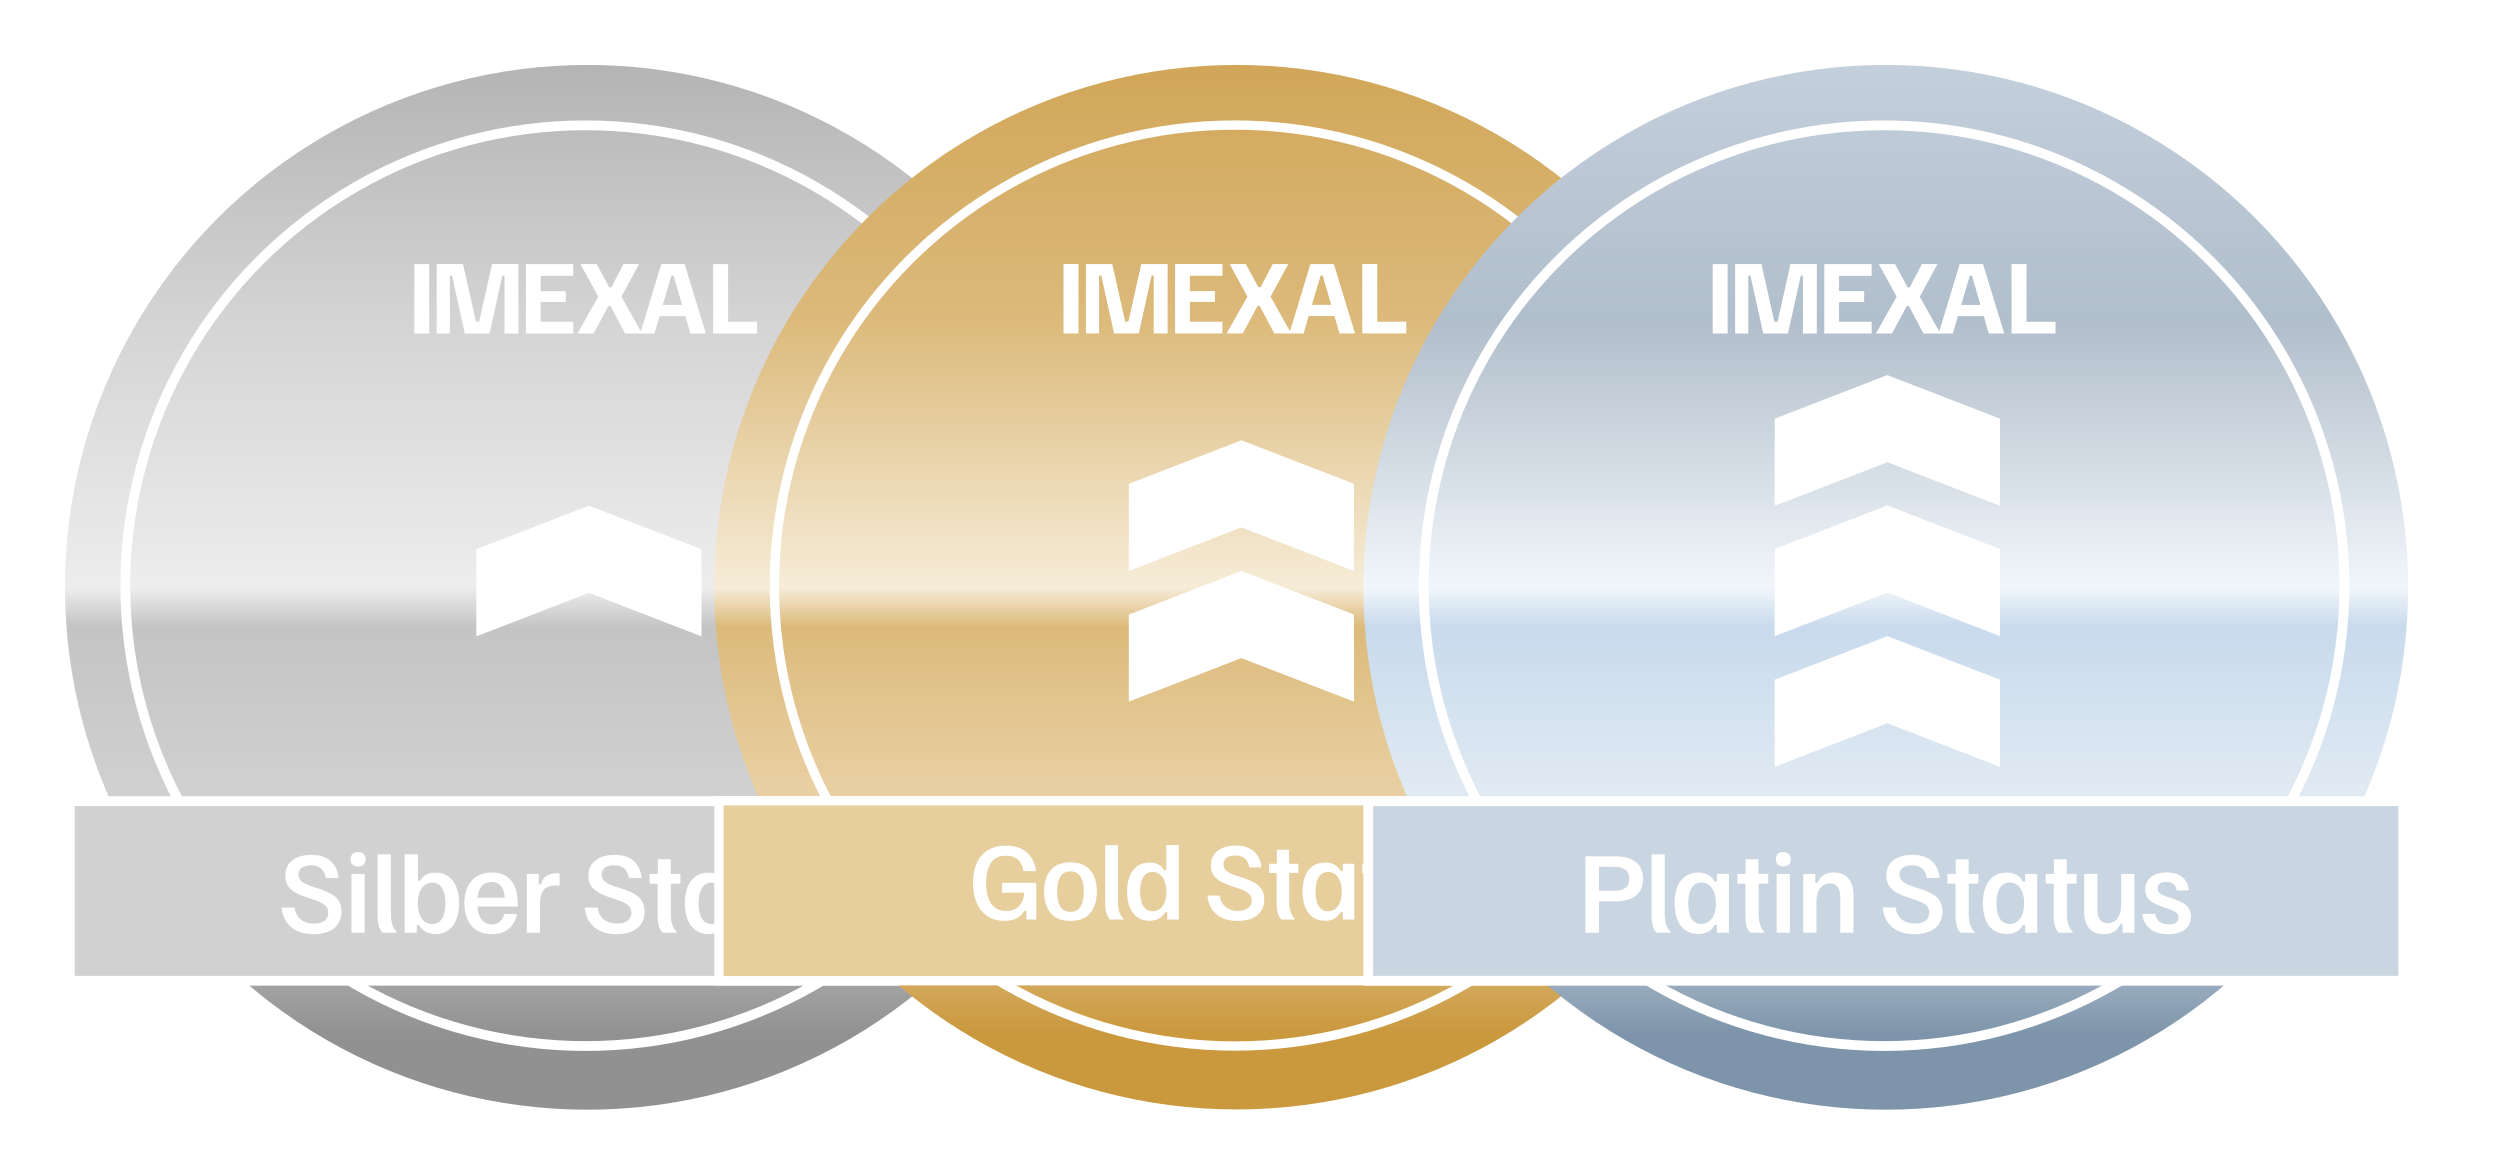 <svg width="385" height="181" viewBox="0 0 385 181" fill="none" xmlns="http://www.w3.org/2000/svg">
<g filter="url(#filter0_d_613_390)">
<circle cx="94.447" cy="90.447" r="80.447" fill="url(#paint0_linear_613_390)"/>
<circle cx="94.195" cy="90.196" r="70.894" stroke="white" stroke-width="1.508"/>
<rect x="14.754" y="123.38" width="159.385" height="27.654" fill="#D1D1D1" stroke="white" stroke-width="1.508"/>
<path d="M52.291 143.863C51.446 143.863 50.722 143.747 50.119 143.516C49.515 143.285 49.017 142.978 48.625 142.596C48.233 142.204 47.937 141.761 47.735 141.269C47.534 140.776 47.419 140.273 47.388 139.76H49.38C49.41 140.162 49.535 140.555 49.757 140.937C49.978 141.319 50.305 141.631 50.737 141.872C51.169 142.113 51.712 142.234 52.366 142.234C53.07 142.234 53.608 142.083 53.98 141.781C54.362 141.48 54.553 141.072 54.553 140.56C54.553 140.067 54.377 139.68 54.025 139.398C53.683 139.107 53.241 138.87 52.698 138.689L51.28 138.222C50.717 138.031 50.179 137.804 49.666 137.543C49.163 137.281 48.746 136.94 48.414 136.517C48.092 136.085 47.931 135.527 47.931 134.843C47.931 134.159 48.097 133.581 48.429 133.108C48.771 132.636 49.244 132.274 49.847 132.022C50.45 131.771 51.144 131.645 51.929 131.645C52.914 131.645 53.703 131.816 54.297 132.158C54.9 132.5 55.343 132.937 55.624 133.47C55.916 134.003 56.087 134.576 56.137 135.19H54.146C54.116 134.868 54.02 134.561 53.859 134.27C53.709 133.968 53.472 133.727 53.15 133.546C52.829 133.355 52.396 133.259 51.853 133.259C51.25 133.259 50.782 133.39 50.45 133.651C50.129 133.913 49.968 134.255 49.968 134.677C49.968 135.15 50.149 135.522 50.511 135.793C50.873 136.055 51.325 136.276 51.868 136.457L53.301 136.924C53.864 137.105 54.392 137.332 54.885 137.603C55.388 137.865 55.795 138.217 56.107 138.659C56.429 139.091 56.59 139.67 56.59 140.394C56.59 141.48 56.207 142.329 55.443 142.943C54.679 143.556 53.628 143.863 52.291 143.863ZM58.117 143.637V134.586H60.153V143.637H58.117ZM59.142 133.44C58.77 133.44 58.484 133.34 58.282 133.138C58.081 132.927 57.981 132.656 57.981 132.324C57.981 131.992 58.081 131.726 58.282 131.524C58.484 131.313 58.77 131.208 59.142 131.208C59.524 131.208 59.811 131.313 60.002 131.524C60.203 131.726 60.304 131.992 60.304 132.324C60.304 132.656 60.203 132.927 60.002 133.138C59.811 133.34 59.524 133.44 59.142 133.44ZM62.903 143.637C62.651 143.335 62.46 142.988 62.33 142.596C62.209 142.204 62.149 141.651 62.149 140.937V131.57H64.2V140.695C64.2 141.48 64.285 142.083 64.456 142.505C64.627 142.918 64.849 143.265 65.12 143.546V143.637H62.903ZM71.07 143.833C70.387 143.833 69.839 143.697 69.426 143.426C69.024 143.154 68.727 142.832 68.536 142.46H68.174V143.637H66.319V131.57H68.355V135.627H68.717C68.928 135.245 69.225 134.943 69.607 134.722C69.989 134.501 70.482 134.39 71.085 134.39C71.87 134.39 72.528 134.586 73.061 134.979C73.605 135.371 74.012 135.919 74.283 136.623C74.565 137.327 74.706 138.151 74.706 139.096C74.706 140.032 74.565 140.856 74.283 141.57C74.012 142.284 73.605 142.842 73.061 143.245C72.528 143.637 71.865 143.833 71.07 143.833ZM70.573 142.294C71.216 142.294 71.714 142.023 72.066 141.48C72.418 140.937 72.594 140.147 72.594 139.112C72.594 138.076 72.418 137.286 72.066 136.743C71.714 136.2 71.216 135.929 70.573 135.929C69.889 135.929 69.346 136.221 68.944 136.804C68.541 137.377 68.34 138.146 68.34 139.112C68.34 140.077 68.541 140.851 68.944 141.434C69.346 142.008 69.889 142.294 70.573 142.294ZM79.759 143.863C78.381 143.863 77.33 143.436 76.606 142.581C75.882 141.716 75.52 140.555 75.52 139.096C75.52 138.131 75.681 137.296 76.003 136.593C76.325 135.889 76.797 135.341 77.421 134.948C78.054 134.556 78.823 134.36 79.728 134.36C81.026 134.36 82.016 134.767 82.7 135.582C83.384 136.386 83.726 137.568 83.726 139.127V139.609H77.511C77.561 140.434 77.773 141.098 78.145 141.6C78.527 142.103 79.065 142.355 79.759 142.355C80.282 142.355 80.699 142.204 81.011 141.902C81.332 141.6 81.554 141.213 81.674 140.741H83.62C83.51 141.324 83.298 141.852 82.987 142.324C82.685 142.787 82.268 143.159 81.735 143.441C81.202 143.722 80.543 143.863 79.759 143.863ZM77.526 138.252H81.735C81.695 137.478 81.498 136.879 81.146 136.457C80.805 136.034 80.327 135.823 79.713 135.823C79.08 135.823 78.577 136.029 78.205 136.442C77.833 136.854 77.607 137.457 77.526 138.252ZM85.127 143.637V134.586H86.968V136.185H87.33C87.39 135.914 87.501 135.647 87.661 135.386C87.822 135.124 88.069 134.913 88.401 134.752C88.742 134.581 89.205 134.496 89.788 134.496H90.18V136.366H89.622C88.748 136.366 88.119 136.593 87.737 137.045C87.355 137.498 87.164 138.186 87.164 139.112V143.637H85.127ZM98.968 143.863C98.123 143.863 97.399 143.747 96.795 143.516C96.192 143.285 95.694 142.978 95.302 142.596C94.91 142.204 94.613 141.761 94.412 141.269C94.211 140.776 94.095 140.273 94.065 139.76H96.056C96.087 140.162 96.212 140.555 96.433 140.937C96.655 141.319 96.981 141.631 97.414 141.872C97.846 142.113 98.389 142.234 99.043 142.234C99.747 142.234 100.285 142.083 100.657 141.781C101.039 141.48 101.23 141.072 101.23 140.56C101.23 140.067 101.054 139.68 100.702 139.398C100.36 139.107 99.918 138.87 99.375 138.689L97.957 138.222C97.394 138.031 96.856 137.804 96.343 137.543C95.84 137.281 95.423 136.94 95.091 136.517C94.769 136.085 94.608 135.527 94.608 134.843C94.608 134.159 94.774 133.581 95.106 133.108C95.448 132.636 95.921 132.274 96.524 132.022C97.127 131.771 97.821 131.645 98.605 131.645C99.591 131.645 100.38 131.816 100.974 132.158C101.577 132.5 102.019 132.937 102.301 133.47C102.593 134.003 102.764 134.576 102.814 135.19H100.823C100.793 134.868 100.697 134.561 100.536 134.27C100.385 133.968 100.149 133.727 99.827 133.546C99.505 133.355 99.073 133.259 98.53 133.259C97.927 133.259 97.459 133.39 97.127 133.651C96.805 133.913 96.645 134.255 96.645 134.677C96.645 135.15 96.826 135.522 97.188 135.793C97.55 136.055 98.002 136.276 98.545 136.457L99.978 136.924C100.541 137.105 101.069 137.332 101.562 137.603C102.065 137.865 102.472 138.217 102.784 138.659C103.105 139.091 103.266 139.67 103.266 140.394C103.266 141.48 102.884 142.329 102.12 142.943C101.356 143.556 100.305 143.863 98.968 143.863ZM106.03 143.637C105.799 143.365 105.613 143.038 105.472 142.656C105.341 142.274 105.276 141.701 105.276 140.937V136.08H104.039V134.586H105.306V132.324H107.297V134.586H108.791V136.08H107.312V140.68C107.312 141.485 107.398 142.098 107.569 142.521C107.75 142.933 107.966 143.275 108.217 143.546V143.637H106.03ZM113.135 143.833C112.33 143.833 111.656 143.637 111.113 143.245C110.57 142.842 110.158 142.284 109.877 141.57C109.605 140.856 109.469 140.032 109.469 139.096C109.469 138.151 109.605 137.327 109.877 136.623C110.158 135.919 110.57 135.371 111.113 134.979C111.667 134.586 112.345 134.39 113.15 134.39C113.803 134.39 114.331 134.521 114.734 134.783C115.146 135.044 115.448 135.371 115.639 135.763H116.001V134.586H117.856V143.637H116.001V142.46H115.639C115.448 142.832 115.146 143.154 114.734 143.426C114.331 143.697 113.798 143.833 113.135 143.833ZM113.602 142.294C114.286 142.294 114.829 142.008 115.231 141.434C115.634 140.851 115.835 140.077 115.835 139.112C115.835 138.146 115.634 137.377 115.231 136.804C114.829 136.221 114.286 135.929 113.602 135.929C112.959 135.929 112.461 136.2 112.109 136.743C111.757 137.286 111.581 138.076 111.581 139.112C111.581 140.147 111.757 140.937 112.109 141.48C112.461 142.023 112.959 142.294 113.602 142.294ZM121.144 143.637C120.913 143.365 120.727 143.038 120.586 142.656C120.455 142.274 120.39 141.701 120.39 140.937V136.08H119.153V134.586H120.42V132.324H122.411V134.586H123.905V136.08H122.426V140.68C122.426 141.485 122.512 142.098 122.683 142.521C122.864 142.933 123.08 143.275 123.331 143.546V143.637H121.144ZM128.113 143.863C127.077 143.863 126.313 143.541 125.82 142.898C125.327 142.254 125.081 141.409 125.081 140.364V134.586H127.117V139.986C127.117 140.68 127.243 141.218 127.494 141.6C127.746 141.983 128.143 142.174 128.686 142.174C129.36 142.174 129.878 141.912 130.24 141.389C130.602 140.866 130.783 140.228 130.783 139.474V134.586H132.819V143.637H130.994V142.279H130.632C130.471 142.752 130.184 143.134 129.772 143.426C129.36 143.717 128.807 143.863 128.113 143.863ZM138.03 143.863C137.105 143.863 136.355 143.712 135.782 143.41C135.219 143.099 134.797 142.702 134.515 142.219C134.244 141.736 134.093 141.243 134.063 140.741H136.024C136.064 141.022 136.164 141.289 136.325 141.54C136.496 141.791 136.728 141.993 137.019 142.143C137.311 142.294 137.678 142.37 138.12 142.37C138.623 142.37 139 142.274 139.252 142.083C139.503 141.882 139.629 141.621 139.629 141.299C139.629 141.027 139.523 140.796 139.312 140.605C139.101 140.404 138.769 140.223 138.316 140.062L137.23 139.7C136.728 139.519 136.265 139.323 135.843 139.112C135.43 138.89 135.099 138.614 134.847 138.282C134.606 137.94 134.485 137.508 134.485 136.985C134.485 136.2 134.777 135.567 135.36 135.084C135.943 134.602 136.758 134.36 137.804 134.36C138.558 134.36 139.176 134.486 139.659 134.737C140.152 134.979 140.524 135.31 140.775 135.733C141.026 136.145 141.172 136.608 141.212 137.121H139.327C139.277 136.748 139.121 136.437 138.859 136.185C138.608 135.934 138.231 135.808 137.728 135.808C137.296 135.808 136.964 135.899 136.733 136.08C136.511 136.261 136.401 136.502 136.401 136.804C136.401 137.105 136.511 137.357 136.733 137.558C136.964 137.749 137.311 137.925 137.773 138.086L138.844 138.433C139.347 138.604 139.805 138.8 140.217 139.021C140.629 139.232 140.951 139.509 141.182 139.851C141.424 140.183 141.544 140.61 141.544 141.133C141.544 141.947 141.243 142.606 140.639 143.109C140.046 143.612 139.176 143.863 138.03 143.863Z" fill="white"/>
<path d="M112.036 84.584V98.003L94.692 91.296L77.352 98.003V84.584L94.692 77.877L112.036 84.584Z" fill="white"/>
<path d="M70.102 40.671H67.799V51.362H70.102V40.671Z" fill="white"/>
<path d="M73.28 51.362H71.252V40.671H75.309L77.296 49.552H77.789L79.777 40.671H83.834V51.362H81.696V42.453H81.363L79.393 51.362H75.583L73.612 42.453H73.28V51.362Z" fill="white"/>
<path d="M92.278 51.362H84.986V40.671H92.278V42.48H87.261V44.837H91.126V46.509H87.261V49.552H92.278V51.362Z" fill="white"/>
<path d="M102.817 51.281V51.362H100.268L98.02 47.126H97.691L95.416 51.362H92.977V51.281L96.129 45.687L93.43 40.753V40.671H95.882L97.814 44.248H98.143L100.022 40.671H102.379V40.753L99.692 45.687L102.551 50.804L102.817 51.281Z" fill="white"/>
<path d="M109.437 40.671H105.835L102.628 51.239L102.58 51.361H104.781L105.563 48.688H109.537L110.318 51.361H112.678V51.279L109.437 40.671ZM106.065 46.962L107.395 42.453H107.726L109.043 46.962H106.065Z" fill="white"/>
<path d="M120.593 51.362H113.822V40.671H116.125V49.552H120.593V51.362Z" fill="white"/>
</g>
<g filter="url(#filter1_d_613_390)">
<circle cx="194.425" cy="90.427" r="80.427" fill="url(#paint1_linear_613_390)"/>
<circle cx="194.173" cy="90.175" r="70.914" stroke="white" stroke-width="1.433"/>
<rect x="114.715" y="123.313" width="159.421" height="27.722" fill="#E6CE9D" stroke="white" stroke-width="1.433"/>
<path d="M158.668 141.809C157.627 141.809 156.748 141.565 156.032 141.078C155.315 140.591 154.771 139.908 154.398 139.029C154.026 138.15 153.839 137.138 153.839 135.991C153.839 134.826 154.026 133.813 154.398 132.953C154.78 132.084 155.349 131.415 156.103 130.947C156.868 130.47 157.813 130.231 158.941 130.231C159.877 130.231 160.67 130.393 161.319 130.718C161.969 131.043 162.48 131.501 162.853 132.094C163.225 132.676 163.464 133.364 163.569 134.157H161.62C161.506 133.393 161.219 132.805 160.761 132.394C160.302 131.984 159.681 131.778 158.898 131.778C157.866 131.778 157.102 132.151 156.605 132.896C156.108 133.641 155.86 134.673 155.86 135.991C155.86 137.357 156.123 138.418 156.648 139.172C157.173 139.918 157.942 140.29 158.955 140.29C159.805 140.29 160.464 140.042 160.932 139.545C161.41 139.039 161.673 138.346 161.721 137.467H158.324V135.948H163.583V141.608H162.065V140.276H161.721C161.52 140.687 161.181 141.045 160.703 141.35C160.235 141.656 159.557 141.809 158.668 141.809ZM168.845 141.823C167.488 141.823 166.471 141.417 165.792 140.605C165.124 139.784 164.789 138.685 164.789 137.31C164.789 135.934 165.124 134.84 165.792 134.028C166.471 133.206 167.488 132.796 168.845 132.796C170.22 132.796 171.242 133.206 171.911 134.028C172.58 134.84 172.914 135.934 172.914 137.31C172.914 138.685 172.58 139.784 171.911 140.605C171.242 141.417 170.22 141.823 168.845 141.823ZM168.859 140.419C169.566 140.419 170.082 140.152 170.407 139.617C170.741 139.072 170.908 138.303 170.908 137.31C170.908 136.316 170.741 135.552 170.407 135.017C170.082 134.472 169.566 134.2 168.859 134.2C168.143 134.2 167.617 134.472 167.283 135.017C166.958 135.552 166.796 136.316 166.796 137.31C166.796 138.303 166.958 139.072 167.283 139.617C167.617 140.152 168.143 140.419 168.859 140.419ZM174.928 141.608C174.689 141.322 174.508 140.992 174.384 140.62C174.269 140.247 174.212 139.722 174.212 139.043V130.145H176.16V138.814C176.16 139.559 176.242 140.132 176.404 140.534C176.566 140.925 176.777 141.255 177.034 141.522V141.608H174.928ZM181.025 141.795C180.27 141.795 179.635 141.608 179.119 141.236C178.613 140.854 178.226 140.324 177.959 139.645C177.701 138.967 177.572 138.184 177.572 137.295C177.572 136.397 177.701 135.614 177.959 134.945C178.226 134.276 178.613 133.756 179.119 133.383C179.635 133.011 180.266 132.824 181.011 132.824C181.584 132.824 182.052 132.929 182.415 133.14C182.778 133.35 183.06 133.636 183.26 133.999H183.604V130.145H185.539V141.608H183.776V140.491H183.432C183.251 140.844 182.964 141.15 182.573 141.408C182.191 141.666 181.675 141.795 181.025 141.795ZM181.498 140.333C182.148 140.333 182.663 140.061 183.046 139.516C183.428 138.962 183.619 138.227 183.619 137.31C183.619 136.392 183.428 135.662 183.046 135.117C182.663 134.563 182.148 134.286 181.498 134.286C180.887 134.286 180.414 134.544 180.079 135.06C179.745 135.576 179.578 136.326 179.578 137.31C179.578 138.293 179.745 139.043 180.079 139.559C180.414 140.075 180.887 140.333 181.498 140.333ZM194.613 141.823C193.81 141.823 193.123 141.713 192.549 141.494C191.976 141.274 191.503 140.983 191.131 140.62C190.758 140.247 190.476 139.827 190.285 139.359C190.094 138.891 189.984 138.413 189.956 137.926H191.847C191.876 138.308 191.995 138.68 192.206 139.043C192.416 139.406 192.726 139.703 193.137 139.932C193.548 140.161 194.064 140.276 194.685 140.276C195.353 140.276 195.864 140.132 196.218 139.846C196.581 139.559 196.762 139.172 196.762 138.685C196.762 138.217 196.595 137.849 196.261 137.582C195.936 137.305 195.516 137.08 195 136.908L193.653 136.464C193.118 136.283 192.607 136.068 192.12 135.819C191.642 135.571 191.245 135.246 190.93 134.845C190.624 134.434 190.472 133.904 190.472 133.254C190.472 132.605 190.629 132.055 190.945 131.606C191.269 131.157 191.718 130.813 192.291 130.575C192.865 130.336 193.524 130.216 194.269 130.216C195.205 130.216 195.955 130.379 196.519 130.704C197.092 131.028 197.512 131.444 197.78 131.95C198.057 132.457 198.219 133.001 198.267 133.584H196.375C196.347 133.278 196.256 132.987 196.103 132.71C195.96 132.423 195.735 132.194 195.43 132.022C195.124 131.84 194.713 131.75 194.197 131.75C193.624 131.75 193.18 131.874 192.865 132.122C192.559 132.371 192.406 132.695 192.406 133.097C192.406 133.546 192.578 133.899 192.922 134.157C193.266 134.405 193.696 134.616 194.212 134.788L195.573 135.232C196.108 135.404 196.609 135.619 197.078 135.877C197.555 136.125 197.942 136.459 198.238 136.88C198.544 137.29 198.697 137.84 198.697 138.528C198.697 139.559 198.334 140.366 197.608 140.949C196.882 141.532 195.883 141.823 194.613 141.823ZM201.322 141.608C201.103 141.35 200.926 141.04 200.792 140.677C200.668 140.314 200.606 139.769 200.606 139.043V134.429H199.431V133.011H200.635V130.861H202.526V133.011H203.945V134.429H202.541V138.8C202.541 139.564 202.622 140.147 202.784 140.548C202.956 140.94 203.161 141.264 203.4 141.522V141.608H201.322ZM208.072 141.795C207.307 141.795 206.667 141.608 206.152 141.236C205.636 140.854 205.244 140.324 204.977 139.645C204.719 138.967 204.59 138.184 204.59 137.295C204.59 136.397 204.719 135.614 204.977 134.945C205.244 134.276 205.636 133.756 206.152 133.383C206.677 133.011 207.322 132.824 208.086 132.824C208.707 132.824 209.209 132.949 209.591 133.197C209.982 133.445 210.269 133.756 210.45 134.128H210.794V133.011H212.557V141.608H210.794V140.491H210.45C210.269 140.844 209.982 141.15 209.591 141.408C209.209 141.666 208.702 141.795 208.072 141.795ZM208.516 140.333C209.166 140.333 209.681 140.061 210.064 139.516C210.446 138.962 210.637 138.227 210.637 137.31C210.637 136.392 210.446 135.662 210.064 135.117C209.681 134.563 209.166 134.286 208.516 134.286C207.905 134.286 207.432 134.544 207.097 135.06C206.763 135.576 206.596 136.326 206.596 137.31C206.596 138.293 206.763 139.043 207.097 139.559C207.432 140.075 207.905 140.333 208.516 140.333ZM215.681 141.608C215.461 141.35 215.284 141.04 215.151 140.677C215.026 140.314 214.964 139.769 214.964 139.043V134.429H213.789V133.011H214.993V130.861H216.884V133.011H218.303V134.429H216.899V138.8C216.899 139.564 216.98 140.147 217.142 140.548C217.314 140.94 217.52 141.264 217.759 141.522V141.608H215.681ZM222.301 141.823C221.317 141.823 220.591 141.518 220.123 140.906C219.655 140.295 219.421 139.492 219.421 138.499V133.011H221.355V138.141C221.355 138.8 221.475 139.311 221.714 139.674C221.952 140.037 222.33 140.218 222.846 140.218C223.486 140.218 223.978 139.97 224.322 139.473C224.665 138.977 224.837 138.37 224.837 137.653V133.011H226.772V141.608H225.038V140.319H224.694C224.541 140.768 224.269 141.131 223.877 141.408C223.486 141.685 222.96 141.823 222.301 141.823ZM231.722 141.823C230.843 141.823 230.131 141.68 229.587 141.393C229.052 141.097 228.651 140.72 228.383 140.261C228.125 139.803 227.982 139.335 227.953 138.857H229.816C229.854 139.125 229.95 139.378 230.103 139.617C230.265 139.855 230.485 140.046 230.762 140.19C231.039 140.333 231.388 140.405 231.808 140.405C232.286 140.405 232.644 140.314 232.883 140.132C233.122 139.941 233.241 139.693 233.241 139.387C233.241 139.129 233.141 138.91 232.94 138.728C232.739 138.537 232.424 138.365 231.994 138.212L230.963 137.868C230.485 137.696 230.046 137.51 229.644 137.31C229.253 137.099 228.937 136.837 228.699 136.521C228.469 136.197 228.355 135.786 228.355 135.289C228.355 134.544 228.632 133.942 229.186 133.484C229.74 133.025 230.514 132.796 231.507 132.796C232.224 132.796 232.811 132.915 233.27 133.154C233.738 133.383 234.091 133.698 234.33 134.1C234.569 134.491 234.707 134.931 234.746 135.418H232.954C232.907 135.065 232.759 134.768 232.51 134.53C232.271 134.291 231.913 134.171 231.435 134.171C231.025 134.171 230.709 134.257 230.49 134.429C230.28 134.601 230.174 134.83 230.174 135.117C230.174 135.404 230.28 135.643 230.49 135.834C230.709 136.015 231.039 136.182 231.478 136.335L232.496 136.665C232.974 136.827 233.408 137.013 233.8 137.224C234.192 137.424 234.497 137.687 234.717 138.012C234.946 138.327 235.061 138.733 235.061 139.23C235.061 140.003 234.774 140.629 234.201 141.107C233.637 141.585 232.811 141.823 231.722 141.823Z" fill="white"/>
<path d="M212.513 94.639V108.054L195.173 101.349L177.838 108.054V94.639L195.173 87.934L212.513 94.639Z" fill="white"/>
<path d="M212.513 74.512V87.927L195.173 81.222L177.838 87.927V74.512L195.173 67.807L212.513 74.512Z" fill="white"/>
<path d="M170.083 40.662H167.781V51.35H170.083V40.662Z" fill="white"/>
<path d="M173.262 51.35H171.234V40.662H175.29L177.277 49.541H177.77L179.757 40.662H183.813V51.35H181.675V42.444H181.343L179.373 51.35H175.564L173.594 42.444H173.262V51.35Z" fill="white"/>
<path d="M192.254 51.35H184.965V40.662H192.254V42.471H187.239V44.827H191.103V46.499H187.239V49.541H192.254V51.35Z" fill="white"/>
<path d="M202.791 51.269V51.35H200.242L197.996 47.115H197.666L195.392 51.35H192.953V51.269L196.105 45.677L193.406 40.744V40.662H195.858L197.789 44.238H198.119L199.996 40.662H202.353V40.744L199.667 45.677L202.525 50.792L202.791 51.269Z" fill="white"/>
<path d="M209.408 40.662H205.807L202.601 51.227L202.553 51.349H204.753L205.535 48.677H209.507L210.289 51.349H212.647V51.268L209.408 40.662ZM206.037 46.952L207.367 42.444H207.697L209.014 46.952H206.037Z" fill="white"/>
<path d="M220.564 51.35H213.795V40.662H216.097V49.541H220.564V51.35Z" fill="white"/>
</g>
<g filter="url(#filter2_d_613_390)">
<circle cx="294.402" cy="90.447" r="80.447" fill="url(#paint2_linear_613_390)"/>
<circle cx="294.15" cy="90.196" r="70.894" stroke="white" stroke-width="1.508"/>
<rect x="214.709" y="123.38" width="159.385" height="27.654" fill="#C9D5E0" stroke="white" stroke-width="1.508"/>
<path d="M250.244 143.637H248.147V131.871H252.702C255.719 131.871 257.031 133.229 257.031 135.341C257.031 137.452 255.719 138.81 252.702 138.81H250.244V143.637ZM250.244 133.5V137.181H252.476C254.105 137.181 254.905 136.653 254.905 135.341C254.905 134.043 254.105 133.5 252.476 133.5H250.244ZM261.292 143.637H259.09C258.577 143.048 258.336 142.37 258.336 140.937V131.57H260.372V140.695C260.372 142.264 260.764 142.973 261.292 143.546V143.637ZM265.553 143.833C263.109 143.833 261.888 141.917 261.888 139.096C261.888 136.261 263.14 134.375 265.553 134.375C266.865 134.375 267.68 134.994 268.042 135.763H268.404V134.586H270.259V143.637H268.404V142.46H268.042C267.68 143.199 266.88 143.833 265.553 143.833ZM266.006 142.294C267.378 142.294 268.253 141.042 268.253 139.112C268.253 137.166 267.378 135.914 266.006 135.914C264.723 135.914 263.984 137.03 263.984 139.112C263.984 141.178 264.723 142.294 266.006 142.294ZM275.735 143.637H273.547C273.08 143.094 272.793 142.46 272.793 140.937V136.08H271.556V134.586H272.823V132.324H274.814V134.586H276.308V136.08H274.83V140.68C274.83 142.309 275.237 143.003 275.735 143.546V143.637ZM278.631 133.425C277.877 133.425 277.469 132.988 277.469 132.324C277.469 131.66 277.877 131.208 278.631 131.208C279.37 131.208 279.777 131.66 279.777 132.324C279.777 132.988 279.37 133.425 278.631 133.425ZM279.641 143.637H277.605V134.586H279.641V143.637ZM283.734 143.637H281.697V134.586H283.553V135.944H283.915C284.262 134.979 285.031 134.36 286.419 134.36C288.485 134.36 289.435 135.763 289.435 137.86V143.637H287.399V138.237C287.399 136.834 286.916 136.05 285.83 136.05C284.503 136.05 283.734 137.226 283.734 138.75V143.637ZM298.843 143.863C295.479 143.863 294.092 141.842 293.941 139.745H295.932C296.007 140.997 296.958 142.234 298.918 142.234C300.336 142.234 301.106 141.585 301.106 140.56C301.106 139.564 300.336 139.051 299.25 138.689L297.832 138.207C296.173 137.648 294.484 136.894 294.484 134.828C294.484 132.791 296.128 131.645 298.481 131.645C301.422 131.645 302.539 133.365 302.689 135.19H300.698C300.623 134.209 300.02 133.259 298.406 133.259C297.199 133.259 296.52 133.817 296.52 134.677C296.52 135.627 297.335 136.095 298.421 136.457L299.854 136.924C301.528 137.483 303.142 138.237 303.142 140.394C303.142 142.581 301.513 143.863 298.843 143.863ZM308.093 143.637H305.906C305.438 143.094 305.152 142.46 305.152 140.937V136.08H303.915V134.586H305.182V132.324H307.173V134.586H308.666V136.08H307.188V140.68C307.188 142.309 307.595 143.003 308.093 143.546V143.637ZM313.025 143.833C310.582 143.833 309.36 141.917 309.36 139.096C309.36 136.261 310.612 134.375 313.025 134.375C314.338 134.375 315.152 134.994 315.514 135.763H315.876V134.586H317.731V143.637H315.876V142.46H315.514C315.152 143.199 314.353 143.833 313.025 143.833ZM313.478 142.294C314.85 142.294 315.725 141.042 315.725 139.112C315.725 137.166 314.85 135.914 313.478 135.914C312.196 135.914 311.457 137.03 311.457 139.112C311.457 141.178 312.196 142.294 313.478 142.294ZM323.207 143.637H321.02C320.552 143.094 320.266 142.46 320.266 140.937V136.08H319.029V134.586H320.296V132.324H322.287V134.586H323.78V136.08H322.302V140.68C322.302 142.309 322.709 143.003 323.207 143.546V143.637ZM327.988 143.863C325.922 143.863 324.957 142.46 324.957 140.364V134.586H326.993V139.986C326.993 141.389 327.476 142.174 328.562 142.174C329.904 142.174 330.658 140.997 330.658 139.459V134.586H332.695V143.637H330.869V142.279H330.507C330.191 143.229 329.376 143.863 327.988 143.863ZM337.905 143.863C335.145 143.863 334.044 142.279 333.938 140.741H335.899C336.02 141.585 336.668 142.37 337.996 142.37C339.006 142.37 339.504 141.932 339.504 141.299C339.504 140.741 339.097 140.379 338.192 140.062L337.106 139.685C335.597 139.157 334.361 138.553 334.361 136.985C334.361 135.401 335.597 134.36 337.679 134.36C339.942 134.36 340.967 135.582 341.088 137.121H339.203C339.112 136.381 338.629 135.808 337.604 135.808C336.729 135.808 336.276 136.185 336.276 136.804C336.276 137.407 336.729 137.754 337.649 138.086L338.72 138.433C340.228 138.961 341.42 139.549 341.42 141.133C341.42 142.762 340.183 143.863 337.905 143.863Z" fill="white"/>
<path d="M270.057 40.671H267.754V51.362H270.057V40.671Z" fill="white"/>
<path d="M273.237 51.362H271.209V40.671H275.266L277.254 49.552H277.746L279.734 40.671H283.791V51.362H281.653V42.453H281.32L279.35 51.362H275.54L273.57 42.453H273.237V51.362Z" fill="white"/>
<path d="M292.233 51.362H284.941V40.671H292.233V42.48H287.216V44.837H291.081V46.509H287.216V49.552H292.233V51.362Z" fill="white"/>
<path d="M302.771 51.281V51.362H300.221L297.974 47.126H297.644L295.369 51.362H292.93V51.281L296.082 45.687L293.383 40.753V40.671H295.835L297.767 44.248H298.097L299.975 40.671H302.332V40.753L299.646 45.687L302.504 50.804L302.771 51.281Z" fill="white"/>
<path d="M309.392 40.671H305.791L302.583 51.239L302.535 51.361H304.736L305.518 48.688H309.492L310.273 51.361H312.633V51.279L309.392 40.671ZM306.02 46.962L307.35 42.453H307.681L308.998 46.962H306.02Z" fill="white"/>
<path d="M320.548 51.362H313.777V40.671H316.08V49.552H320.548V51.362Z" fill="white"/>
<path d="M311.991 104.672V118.091L294.647 111.384L277.307 118.091V104.672L294.647 97.965L311.991 104.672Z" fill="white"/>
<path d="M311.991 84.541V97.96L294.647 91.253L277.307 97.96V84.541L294.647 77.834L311.991 84.541Z" fill="white"/>
<path d="M311.991 64.472V77.891L294.647 71.183L277.307 77.891V64.472L294.647 57.765L311.991 64.472Z" fill="white"/>
</g>
<defs>
<filter id="filter0_d_613_390" x="0" y="0" width="180.895" height="180.894" filterUnits="userSpaceOnUse" color-interpolation-filters="sRGB">
<feFlood flood-opacity="0" result="BackgroundImageFix"/>
<feColorMatrix in="SourceAlpha" type="matrix" values="0 0 0 0 0 0 0 0 0 0 0 0 0 0 0 0 0 0 127 0" result="hardAlpha"/>
<feOffset dx="-4"/>
<feGaussianBlur stdDeviation="5"/>
<feComposite in2="hardAlpha" operator="out"/>
<feColorMatrix type="matrix" values="0 0 0 0 0 0 0 0 0 0 0 0 0 0 0 0 0 0 0.05 0"/>
<feBlend mode="normal" in2="BackgroundImageFix" result="effect1_dropShadow_613_390"/>
<feBlend mode="normal" in="SourceGraphic" in2="effect1_dropShadow_613_390" result="shape"/>
</filter>
<filter id="filter1_d_613_390" x="99.998" y="0" width="180.854" height="180.854" filterUnits="userSpaceOnUse" color-interpolation-filters="sRGB">
<feFlood flood-opacity="0" result="BackgroundImageFix"/>
<feColorMatrix in="SourceAlpha" type="matrix" values="0 0 0 0 0 0 0 0 0 0 0 0 0 0 0 0 0 0 127 0" result="hardAlpha"/>
<feOffset dx="-4"/>
<feGaussianBlur stdDeviation="5"/>
<feComposite in2="hardAlpha" operator="out"/>
<feColorMatrix type="matrix" values="0 0 0 0 0 0 0 0 0 0 0 0 0 0 0 0 0 0 0.05 0"/>
<feBlend mode="normal" in2="BackgroundImageFix" result="effect1_dropShadow_613_390"/>
<feBlend mode="normal" in="SourceGraphic" in2="effect1_dropShadow_613_390" result="shape"/>
</filter>
<filter id="filter2_d_613_390" x="199.955" y="0" width="180.895" height="180.894" filterUnits="userSpaceOnUse" color-interpolation-filters="sRGB">
<feFlood flood-opacity="0" result="BackgroundImageFix"/>
<feColorMatrix in="SourceAlpha" type="matrix" values="0 0 0 0 0 0 0 0 0 0 0 0 0 0 0 0 0 0 127 0" result="hardAlpha"/>
<feOffset dx="-4"/>
<feGaussianBlur stdDeviation="5"/>
<feComposite in2="hardAlpha" operator="out"/>
<feColorMatrix type="matrix" values="0 0 0 0 0 0 0 0 0 0 0 0 0 0 0 0 0 0 0.05 0"/>
<feBlend mode="normal" in2="BackgroundImageFix" result="effect1_dropShadow_613_390"/>
<feBlend mode="normal" in="SourceGraphic" in2="effect1_dropShadow_613_390" result="shape"/>
</filter>
<linearGradient id="paint0_linear_613_390" x1="94.447" y1="10" x2="94.447" y2="170.894" gradientUnits="userSpaceOnUse">
<stop stop-color="#B4B4B4"/>
<stop offset="0.245" stop-color="#D4D4D4"/>
<stop offset="0.5" stop-color="#EDEDED"/>
<stop offset="0.538" stop-color="#C4C4C4"/>
<stop offset="0.745" stop-color="#D4D4D4"/>
<stop offset="0.928" stop-color="#919191"/>
</linearGradient>
<linearGradient id="paint1_linear_613_390" x1="194.425" y1="10" x2="194.425" y2="170.854" gradientUnits="userSpaceOnUse">
<stop stop-color="#D1A658"/>
<stop offset="0.245" stop-color="#DCBA7B"/>
<stop offset="0.5" stop-color="#F6ECD8"/>
<stop offset="0.538" stop-color="#DCBA7B"/>
<stop offset="0.745" stop-color="#EDD7B0"/>
<stop offset="0.928" stop-color="#CA983D"/>
</linearGradient>
<linearGradient id="paint2_linear_613_390" x1="294.402" y1="10" x2="294.402" y2="170.894" gradientUnits="userSpaceOnUse">
<stop stop-color="#C3CFDB"/>
<stop offset="0.245" stop-color="#B1BECB"/>
<stop offset="0.5" stop-color="#F1F6FA"/>
<stop offset="0.538" stop-color="#C8DAEC"/>
<stop offset="0.745" stop-color="#E8EFF5"/>
<stop offset="0.928" stop-color="#7D94AA"/>
</linearGradient>
</defs>
</svg>
